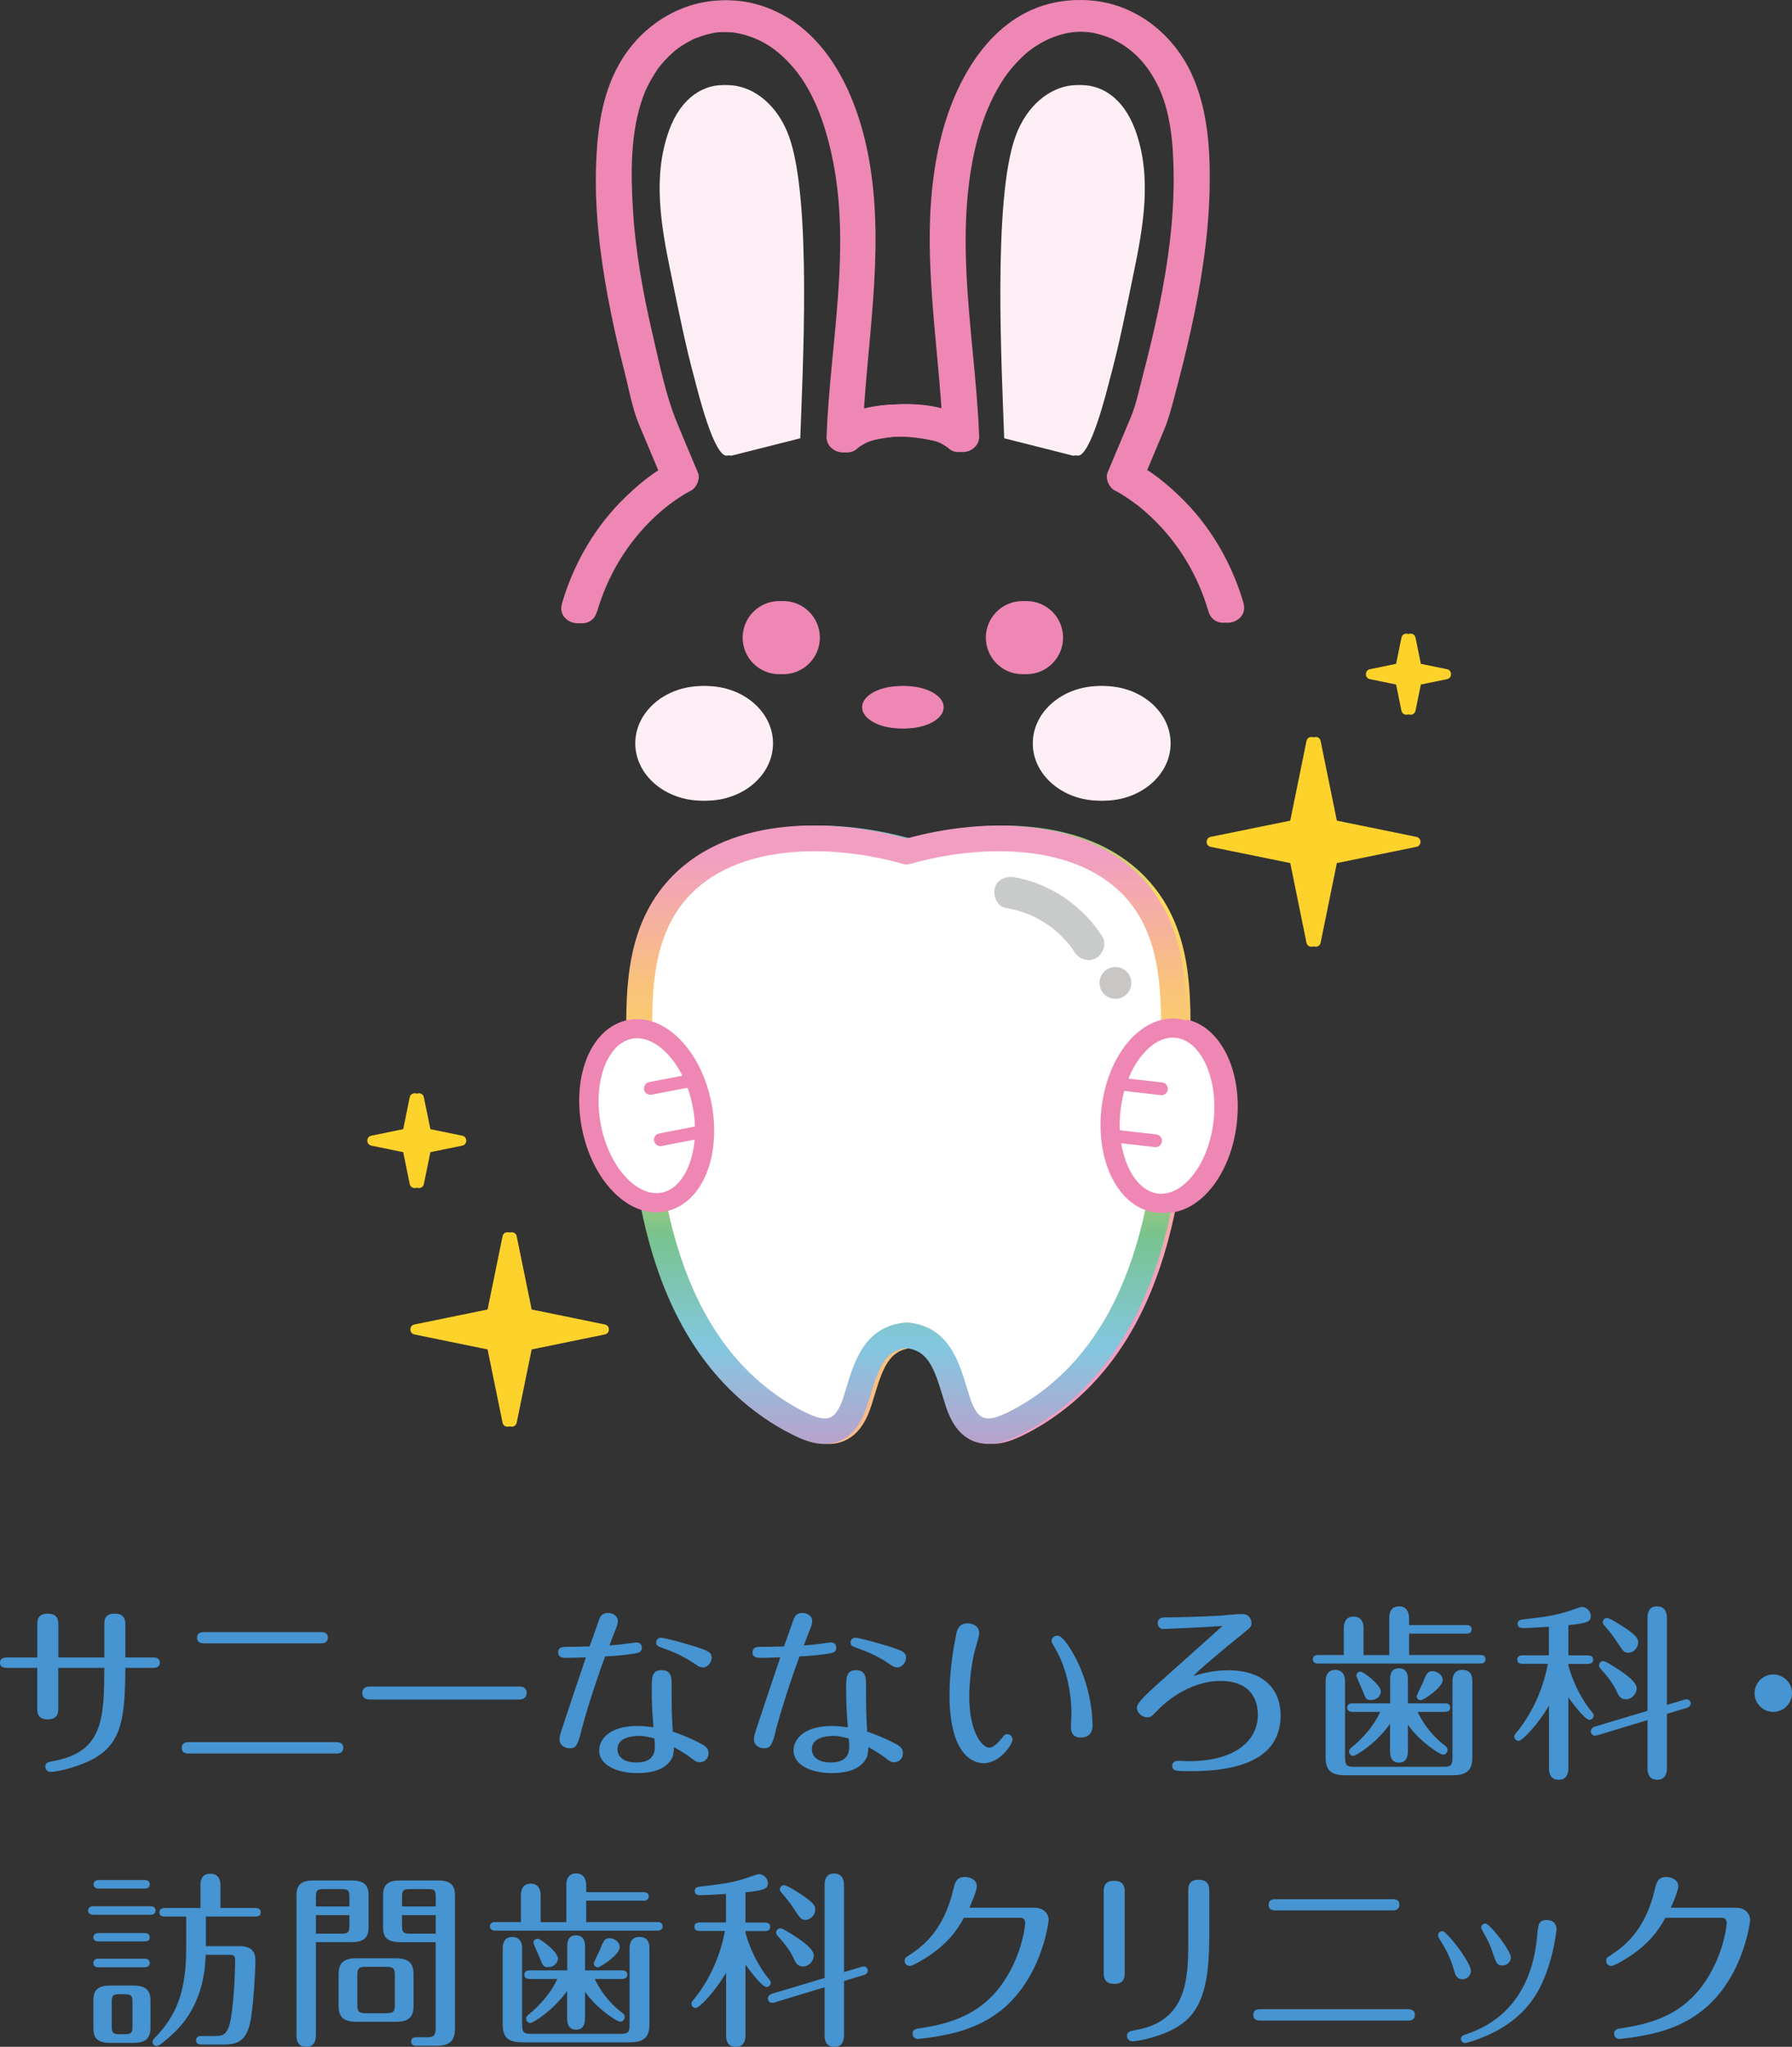 <?xml version="1.0" encoding="UTF-8"?>
<svg id="_レイヤー_2" data-name="レイヤー 2" xmlns="http://www.w3.org/2000/svg" xmlns:xlink="http://www.w3.org/1999/xlink" viewBox="0 0 201.15 229.61">
  <rect x="0" y="0" width="201.15" height="229.61" fill="#333333" stroke="none"/>
  <defs>
    <style>
      .cls-1 {
        fill: url(#_名称未設定グラデーション_143);
      }

      .cls-1, .cls-2, .cls-3, .cls-4, .cls-5, .cls-6, .cls-7, .cls-8, .cls-9 {
        stroke-width: 0px;
      }

      .cls-2 {
        fill: url(#_名称未設定グラデーション_143-2);
      }

      .cls-3 {
        fill: #4694d1;
      }

      .cls-4 {
        fill: #c9c7c5;
      }

      .cls-5 {
        fill: #c9caca;
      }

      .cls-6 {
        fill: #fdeff5;
      }

      .cls-7 {
        fill: #fff;
      }

      .cls-8 {
        fill: #fdd22b;
      }

      .cls-9 {
        fill: #ee87b4;
      }
    </style>
    <linearGradient id="_名称未設定グラデーション_143" data-name="名称未設定グラデーション 143" x1="74" y1="94.44" x2="126.54" y2="148.98" gradientUnits="userSpaceOnUse">
      <stop offset="0" stop-color="#bba1cb"/>
      <stop offset=".17" stop-color="#83c7e0"/>
      <stop offset=".36" stop-color="#79c38d"/>
      <stop offset=".58" stop-color="#fedc5e"/>
      <stop offset=".78" stop-color="#f9c37b"/>
      <stop offset="1" stop-color="#f19ec2"/>
    </linearGradient>
    <linearGradient id="_名称未設定グラデーション_143-2" data-name="名称未設定グラデーション 143" x1="101.75" y1="162.34" x2="101.75" y2="96.05" xlink:href="#_名称未設定グラデーション_143"/>
  </defs>
  <g id="design">
    <g>
      <g>
        <g>
          <path class="cls-7" d="m128.09,99.98c-6.07-7.04-17.55-6.82-25.87-4.43-8.32-2.39-19.8-2.61-25.87,4.43-4.34,5.04-4.2,11.92-4.08,18,0,.32.01.64.02.96.23,12.77,2.08,30.74,15.44,39.37.89.57,1.82,1.09,2.76,1.54.98.47,1.81.7,2.54.7.4,0,.78-.07,1.13-.21,1.03-.41,1.77-1.43,2.33-3.19.1-.31.19-.63.29-.95.91-2.99,1.84-6.08,5.44-6.4,3.6.32,4.53,3.41,5.44,6.4.1.32.19.64.29.95.56,1.76,1.3,2.78,2.33,3.19.35.14.72.21,1.12.21.73,0,1.56-.23,2.54-.7.95-.45,1.87-.97,2.76-1.54,13.36-8.63,15.21-26.61,15.44-39.37,0-.32.01-.63.02-.96.12-6.08.26-12.97-4.08-18Z"/>
          <path class="cls-1" d="m111.4,161.98c-.58,0-1.14-.11-1.66-.31-1.91-.77-2.72-2.7-3.16-4.09-.1-.32-.2-.64-.3-.97-.95-3.14-1.66-5.1-4.07-5.38-2.4.28-3.12,2.24-4.07,5.38-.1.33-.2.65-.3.97-.44,1.39-1.25,3.32-3.16,4.09-1.36.55-2.9.39-4.82-.52-1-.47-1.99-1.02-2.93-1.63-13.93-9-15.86-27.46-16.1-40.55l-.02-.95c-.13-6.33-.27-13.51,4.43-18.97,6.39-7.41,18.03-7.45,26.96-4.98,8.92-2.46,20.57-2.42,26.96,4.98,4.7,5.45,4.56,12.63,4.43,18.97l-.02.95c-.24,13.1-2.16,31.55-16.1,40.55-.94.61-1.92,1.16-2.93,1.63-1.18.56-2.22.83-3.16.83Zm-9.18-13.62s.08,0,.13,0c4.56.41,5.74,4.29,6.68,7.42.1.32.19.63.29.93.62,1.94,1.28,2.21,1.5,2.3.59.24,1.4.08,2.52-.45.89-.42,1.76-.91,2.6-1.45,12.79-8.26,14.56-25.76,14.79-38.2l.02-.96c.12-5.82.25-12.42-3.73-17.04h0c-5.61-6.5-16.64-6.21-24.39-3.99-.26.07-.53.07-.79,0-7.75-2.22-18.78-2.51-24.39,3.99-3.98,4.62-3.85,11.22-3.73,17.04l.02.96c.23,12.44,2,29.94,14.79,38.2.84.54,1.71,1.03,2.6,1.45,1.12.53,1.93.69,2.52.45.22-.09.88-.35,1.5-2.3.1-.3.19-.62.29-.93.94-3.12,2.12-7.01,6.68-7.42.04,0,.08,0,.13,0Z"/>
        </g>
        <path class="cls-9" d="m97.23,79.34c0-1.32,1.95-2.38,4.35-2.38s4.35,1.07,4.35,2.38-1.95,2.38-4.35,2.38-4.35-1.07-4.35-2.38Z"/>
        <g>
          <path class="cls-9" d="m92.03,71.53c0,2.26-1.84,4.1-4.1,4.1s-4.1-1.84-4.1-4.1,1.84-4.1,4.1-4.1,4.1,1.83,4.1,4.1Z"/>
          <path class="cls-9" d="m119.33,71.53c0,2.26-1.84,4.1-4.1,4.1s-4.1-1.84-4.1-4.1,1.84-4.1,4.1-4.1,4.1,1.83,4.1,4.1Z"/>
        </g>
        <g>
          <path class="cls-6" d="m86.77,83.39c0,3.55-3.36,6.43-7.5,6.43s-7.5-2.88-7.5-6.43,3.36-6.43,7.5-6.43,7.5,2.88,7.5,6.43Z"/>
          <path class="cls-6" d="m131.4,83.39c0,3.55-3.36,6.43-7.5,6.43s-7.5-2.88-7.5-6.43,3.36-6.43,7.5-6.43,7.5,2.88,7.5,6.43Z"/>
        </g>
        <g>
          <g>
            <g>
              <path class="cls-7" d="m71.19,115.47c3.43-.67,7.05,3.13,8.09,8.48,1.04,5.35-.9,10.23-4.34,10.89-3.43.67-7.05-3.13-8.09-8.48-1.04-5.35.9-10.23,4.34-10.89Z"/>
              <path class="cls-9" d="m74.14,136c-1.71,0-3.42-.83-4.92-2.4-1.67-1.75-2.89-4.25-3.43-7.03-1.17-6.02,1.11-11.36,5.19-12.15,2.03-.39,4.14.42,5.93,2.3,1.67,1.75,2.88,4.25,3.42,7.03,1.17,6.02-1.11,11.36-5.19,12.15-.33.06-.67.1-1.01.1Zm-2.16-19.53c-.2,0-.39.02-.58.06-2.8.54-4.39,4.95-3.49,9.63.46,2.39,1.48,4.5,2.87,5.96,1.27,1.33,2.68,1.92,3.96,1.67,2.8-.54,4.39-4.95,3.49-9.63-.46-2.39-1.48-4.5-2.87-5.96-1.08-1.13-2.26-1.73-3.38-1.73Z"/>
            </g>
            <g>
              <g>
                <line class="cls-7" x1="74.58" y1="127.85" x2="78.83" y2="127.03"/>
                <path class="cls-9" d="m74.58,128.57c-.34,0-.64-.24-.7-.58-.08-.39.18-.76.57-.84l4.25-.82c.39-.08.76.18.84.57.08.39-.18.76-.57.84l-4.25.82s-.09.01-.14.01Z"/>
              </g>
              <g>
                <line class="cls-7" x1="73.47" y1="122.09" x2="77.72" y2="121.27"/>
                <path class="cls-9" d="m73.47,122.81c-.34,0-.64-.24-.7-.58-.08-.39.18-.76.57-.84l4.25-.82c.39-.08.76.18.84.57.08.39-.18.76-.57.84l-4.25.82s-.09.01-.14.01Z"/>
              </g>
            </g>
          </g>
          <g>
            <g>
              <path class="cls-7" d="m130.37,134.96c-3.47-.39-5.79-5.1-5.18-10.52.61-5.41,3.93-9.49,7.4-9.09s5.79,5.1,5.18,10.52-3.93,9.49-7.4,9.09Z"/>
              <path class="cls-9" d="m130.84,136.06c-.2,0-.4-.01-.6-.03-4.13-.47-6.82-5.61-6.13-11.7.32-2.82,1.34-5.41,2.86-7.28,1.64-2.01,3.68-2.99,5.73-2.76,4.12.47,6.82,5.61,6.13,11.71-.32,2.82-1.34,5.41-2.86,7.28-1.48,1.82-3.28,2.79-5.13,2.79Zm1.28-19.66c-1.2,0-2.42.7-3.48,2-1.27,1.56-2.12,3.75-2.39,6.17-.54,4.74,1.4,9.01,4.23,9.33h0c1.3.14,2.66-.55,3.82-1.98,1.27-1.56,2.12-3.75,2.39-6.17.54-4.74-1.4-9.01-4.23-9.33-.11-.01-.23-.02-.34-.02Z"/>
            </g>
            <g>
              <g>
                <line class="cls-7" x1="130.83" y1="122.13" x2="126.53" y2="121.65"/>
                <path class="cls-9" d="m130.83,122.85s-.05,0-.08,0l-4.3-.49c-.39-.04-.68-.4-.63-.79.04-.39.4-.68.79-.63l4.3.49c.39.04.68.4.63.79-.04.37-.35.64-.71.64Z"/>
              </g>
              <g>
                <line class="cls-7" x1="130.17" y1="127.96" x2="125.87" y2="127.47"/>
                <path class="cls-9" d="m130.17,128.68s-.05,0-.08,0l-4.3-.49c-.39-.04-.68-.4-.63-.79.04-.39.4-.68.79-.63l4.3.49c.39.04.68.4.63.79-.04.37-.35.64-.71.64Z"/>
              </g>
            </g>
          </g>
        </g>
        <g>
          <path class="cls-9" d="m67.02,68.62c1.19-4.07,3.36-7.69,6.41-10.57.53-.5,1.09-.98,1.67-1.43.1-.08.08-.06-.08.06.07-.06.15-.11.22-.16.11-.08.21-.15.31-.23.22-.16.44-.31.66-.45.43-.28.86-.56,1.32-.78.63-.31,1.11-1.34.82-2.02-.76-1.8-1.52-3.6-2.27-5.41-1.31-3.12-1.99-6.54-2.76-9.83-1.11-4.74-2-9.54-2.28-14.41-.24-4.12-.28-8.56,1.13-12.49.21-.58.41-1.03.73-1.63.29-.55.87-1.46,1.08-1.73.37-.48.79-.93,1.23-1.35.62-.59.77-.7,1.42-1.12.48-.3.97-.58,1.49-.8-.26.12.45-.17.59-.21.34-.11.69-.21,1.04-.29.27-.06.54-.11.81-.15-.37.05.39-.03.51-.03.3-.02.61-.02.91,0,.14,0,.28.01.42.02.07,0,.75.09.36.03,2.6.39,4.63,1.6,6.41,3.55,2.47,2.68,3.81,6.42,4.61,10.01,2.34,10.45-.14,21.26-.54,31.78-.06,1.55,2.01,2.37,3.06,1.27.05-.05.11-.09.15-.13.19-.23-.41.26-.15.11.1-.05.19-.13.28-.19.25-.16.51-.28.77-.42.34-.17-.28.1-.06.02.1-.04.19-.08.29-.11.22-.08.44-.15.66-.21.22-.06.45-.12.68-.16.14-.03.28-.05.41-.08.32-.06-.06,0,.15-.02.65-.08,1.31-.1,1.96-.09,1.84.03,3.62.38,5.39.86,2.23.61,3.18-2.85.95-3.45-3.36-.92-7.08-1.46-10.5-.5-1.22.34-2.63.91-3.53,1.85,1.02.42,2.04.84,3.06,1.27.39-10.17,2.5-20.35.84-30.52-1.19-7.29-4.65-15.48-12.3-17.88-5.84-1.83-11.92.98-15.07,6.05-2.12,3.41-2.71,7.39-2.89,11.33-.23,5.15.37,10.33,1.31,15.39.53,2.85,1.18,5.68,1.9,8.49.48,1.89.83,3.96,1.59,5.76.9,2.13,1.79,4.27,2.69,6.4.27-.67.55-1.35.82-2.02-1.83.89-3.5,2.29-4.96,3.69-3.43,3.28-5.88,7.47-7.2,12.02-.65,2.22,2.81,3.16,3.45.95h0Z"/>
          <path class="cls-9" d="m139.59,67.67c-1.33-4.55-3.77-8.74-7.2-12.02-1.46-1.4-3.13-2.79-4.96-3.69.27.67.55,1.35.82,2.02.81-1.93,1.62-3.86,2.43-5.79.48-1.14.78-2.31,1.1-3.5.69-2.57,1.34-5.14,1.91-7.74,1.11-5.05,1.94-10.21,2.08-15.39.11-4.38-.12-8.96-1.9-13.02-2.46-5.59-8.1-9.3-14.27-8.39-7.43,1.09-11.63,8.16-13.39,14.82-2.94,11.17-.33,22.69.11,33.99,1.02-.42,2.04-.84,3.06-1.27-.9-.94-2.31-1.51-3.53-1.85-3.42-.95-7.13-.41-10.5.5-2.22.6-1.28,4.06.95,3.45,1.73-.47,3.48-.82,5.27-.86.66-.01,1.33,0,1.99.08.59.06-.16-.03.15.02.14.02.28.05.42.08.26.05.51.11.76.18.2.06.4.12.6.19.1.03.2.07.3.11.31.11-.24-.12-.05-.02.27.13.54.26.79.42.1.06.19.14.29.19.31.18-.33-.3-.12-.1.05.05.1.09.15.13,1.05,1.1,3.12.28,3.06-1.27-.37-9.51-2.36-19.09-1.11-28.61.53-4.03,1.65-8.22,3.95-11.62.71-1.05,1.9-2.33,2.76-3,1.07-.82,2.21-1.4,3.23-1.72.54-.17,1.1-.3,1.66-.38-.4.06.15-.01.19-.02.14-.01.28-.02.42-.03.36-.02.72-.02,1.08,0,.14,0,.86.08.51.03.27.04.54.09.81.15.3.07.59.15.88.24.13.04.26.09.39.13.06.02.67.27.35.13,2.39,1.05,4.01,2.71,5.22,5,1.66,3.11,1.94,7.03,1.96,10.65.02,4.86-.64,9.69-1.62,14.44-.55,2.67-1.19,5.32-1.88,7.95-.4,1.54-.72,3.13-1.34,4.6-.86,2.04-1.72,4.08-2.58,6.13-.28.68.18,1.71.82,2.02.46.22.9.5,1.32.78.21.14.41.28.61.42.12.08.77.57.45.32.6.46,1.17.96,1.72,1.48,3.05,2.88,5.22,6.5,6.41,10.57.64,2.21,4.1,1.27,3.45-.95h0Z"/>
        </g>
        <path class="cls-6" d="m89.83,49.17c.25-7.39,1.32-26.74-1.27-33.88-2.51-6.91-10.26-8.11-12.97-.71-1.92,5.24-.9,10.86.2,16.16.82,3.98,1.61,7.98,2.68,11.9.26.96,2.16,8.85,3.67,8.47l7.68-1.94Z"/>
        <path class="cls-6" d="m113.19,49.17c-.25-7.39-1.32-26.74,1.27-33.88,2.51-6.91,10.26-8.11,12.97-.71,1.92,5.24.9,10.86-.2,16.16-.82,3.98-1.61,7.98-2.68,11.9-.26.96-2.16,8.85-3.67,8.47l-7.68-1.94Z"/>
        <path class="cls-8" d="m150.06,92.06l8.93,1.82c.61.12.61,1,0,1.12l-8.93,1.82-1.82,8.93c-.12.61-1,.61-1.12,0l-1.82-8.93-8.93-1.82c-.61-.12-.61-1,0-1.12l8.93-1.82,1.82-8.93c.12-.61,1-.61,1.12,0l1.82,8.93Z"/>
        <path class="cls-8" d="m159.49,74.47l2.93.6c.61.12.61,1,0,1.12l-2.93.6-.6,2.93c-.12.61-1,.61-1.12,0l-.6-2.93-2.93-.6c-.61-.12-.61-1,0-1.12l2.93-.6.6-2.93c.12-.61,1-.61,1.12,0l.6,2.93Z"/>
        <path class="cls-8" d="m59.68,146.9l8.21,1.68c.61.12.61,1,0,1.12l-8.21,1.68-1.68,8.21c-.12.61-1,.61-1.12,0l-1.68-8.21-8.21-1.68c-.61-.12-.61-1,0-1.12l8.21-1.68,1.68-8.21c.12-.61,1-.61,1.12,0l1.68,8.21Z"/>
        <path class="cls-8" d="m48.31,126.67l3.57.73c.61.12.61,1,0,1.12l-3.57.73-.73,3.57c-.12.61-1,.61-1.12,0l-.73-3.57-3.57-.73c-.61-.12-.61-1,0-1.12l3.57-.73.73-3.57c.12-.61,1-.61,1.12,0l.73,3.57Z"/>
        <g>
          <path class="cls-5" d="m113.86,100.13c3.56.59,6.83,2.74,8.78,5.78"/>
          <path class="cls-5" d="m113.39,101.86c.85.14,1.67.37,2.47.68.01,0,.41.17.16.06-.25-.1.11.05.16.07.2.09.41.19.61.3.38.2.75.41,1.11.65.17.11.34.22.5.34.04.03.36.25.14.1-.21-.15.13.1.14.11.33.27.65.56.95.86.3.3.59.62.87.95.03.04.27.34.11.14-.16-.21.1.13.1.14.13.18.26.37.38.56.51.78,1.61,1.18,2.45.64.78-.5,1.19-1.61.64-2.45-2.22-3.41-5.82-5.91-9.85-6.6-.92-.16-1.97.24-2.2,1.25-.2.87.26,2.03,1.25,2.2h0Z"/>
        </g>
        <path class="cls-4" d="m127.25,111.11c-.47.87-1.55,1.19-2.42.73-.87-.47-1.19-1.55-.73-2.42.47-.87,1.55-1.19,2.42-.73.87.47,1.19,1.55.73,2.42Z"/>
      </g>
      <g>
        <g>
          <path class="cls-7" d="m127.62,99.98c-6.07-7.04-17.55-6.82-25.87-4.43-8.32-2.39-19.8-2.61-25.87,4.43-4.34,5.04-4.2,11.92-4.08,18,0,.32.01.64.02.96.23,12.77,2.08,30.74,15.44,39.37.89.57,1.82,1.09,2.76,1.54.98.47,1.81.7,2.54.7.4,0,.78-.07,1.13-.21,1.03-.41,1.77-1.43,2.33-3.19.1-.31.19-.63.29-.95.91-2.99,1.84-6.08,5.44-6.4,3.6.32,4.53,3.41,5.44,6.4.1.32.19.64.29.95.56,1.76,1.3,2.78,2.33,3.19.35.14.72.21,1.12.21.73,0,1.56-.23,2.54-.7.95-.45,1.87-.97,2.76-1.54,13.36-8.63,15.21-26.61,15.44-39.37,0-.32.01-.63.02-.96.12-6.08.26-12.97-4.08-18Z"/>
          <path class="cls-2" d="m110.93,161.98c-.58,0-1.14-.11-1.66-.31-1.91-.77-2.72-2.7-3.16-4.09-.1-.32-.2-.64-.3-.97-.95-3.14-1.66-5.1-4.07-5.38-2.4.28-3.12,2.24-4.07,5.38-.1.33-.2.65-.3.97-.44,1.39-1.25,3.32-3.16,4.09-1.36.55-2.9.39-4.82-.52-1-.47-1.99-1.02-2.93-1.63-13.93-9-15.86-27.46-16.1-40.55l-.02-.95c-.13-6.33-.27-13.51,4.43-18.97,6.39-7.41,18.03-7.45,26.96-4.98,8.92-2.46,20.57-2.42,26.96,4.98,4.7,5.45,4.56,12.63,4.43,18.97l-.02.95c-.24,13.1-2.16,31.55-16.1,40.55-.94.61-1.92,1.16-2.93,1.63-1.18.56-2.22.83-3.16.83Zm-9.18-13.62s.08,0,.13,0c4.56.41,5.74,4.29,6.68,7.42.1.32.19.63.29.93.62,1.94,1.28,2.21,1.5,2.3.59.24,1.4.08,2.52-.45.89-.42,1.76-.91,2.6-1.45,12.79-8.26,14.56-25.76,14.79-38.2l.02-.96c.12-5.82.25-12.42-3.73-17.04h0c-5.61-6.5-16.64-6.21-24.39-3.99-.26.07-.53.07-.79,0-7.75-2.22-18.78-2.51-24.39,3.99-3.98,4.62-3.85,11.22-3.73,17.04l.02.96c.23,12.44,2,29.94,14.79,38.2.84.54,1.71,1.03,2.6,1.45,1.12.53,1.93.69,2.52.45.22-.09.88-.35,1.5-2.3.1-.3.19-.62.29-.93.94-3.12,2.12-7.01,6.68-7.42.04,0,.08,0,.13,0Z"/>
        </g>
        <path class="cls-9" d="m96.77,79.34c0-1.32,1.95-2.38,4.35-2.38s4.35,1.07,4.35,2.38-1.95,2.38-4.35,2.38-4.35-1.07-4.35-2.38Z"/>
        <g>
          <path class="cls-9" d="m91.56,71.53c0,2.26-1.84,4.1-4.1,4.1s-4.1-1.84-4.1-4.1,1.84-4.1,4.1-4.1,4.1,1.83,4.1,4.1Z"/>
          <path class="cls-9" d="m118.86,71.53c0,2.26-1.84,4.1-4.1,4.1s-4.1-1.84-4.1-4.1,1.84-4.1,4.1-4.1,4.1,1.83,4.1,4.1Z"/>
        </g>
        <g>
          <path class="cls-6" d="m86.31,83.39c0,3.55-3.36,6.43-7.5,6.43s-7.5-2.88-7.5-6.43,3.36-6.43,7.5-6.43,7.5,2.88,7.5,6.43Z"/>
          <path class="cls-6" d="m130.93,83.39c0,3.55-3.36,6.43-7.5,6.43s-7.5-2.88-7.5-6.43,3.36-6.43,7.5-6.43,7.5,2.88,7.5,6.43Z"/>
        </g>
        <g>
          <g>
            <g>
              <path class="cls-7" d="m70.72,115.47c3.43-.67,7.05,3.13,8.09,8.48,1.04,5.35-.9,10.23-4.34,10.89-3.43.67-7.05-3.13-8.09-8.48-1.04-5.35.9-10.23,4.34-10.89Z"/>
              <path class="cls-9" d="m73.67,136c-1.71,0-3.42-.83-4.92-2.4-1.67-1.75-2.89-4.25-3.43-7.03-1.17-6.02,1.11-11.36,5.19-12.15,2.03-.39,4.14.42,5.93,2.3,1.67,1.75,2.88,4.25,3.42,7.03,1.17,6.02-1.11,11.36-5.19,12.15-.33.06-.67.1-1.01.1Zm-2.16-19.53c-.2,0-.39.02-.58.06-2.8.54-4.39,4.95-3.49,9.63.46,2.39,1.48,4.5,2.87,5.96,1.27,1.33,2.68,1.92,3.96,1.67,2.8-.54,4.39-4.95,3.49-9.63-.46-2.39-1.48-4.5-2.87-5.96-1.08-1.13-2.26-1.73-3.38-1.73Z"/>
            </g>
            <g>
              <g>
                <line class="cls-7" x1="74.12" y1="127.85" x2="78.37" y2="127.03"/>
                <path class="cls-9" d="m74.12,128.57c-.34,0-.64-.24-.7-.58-.08-.39.18-.76.57-.84l4.25-.82c.39-.08.76.18.84.57.08.39-.18.76-.57.84l-4.25.82s-.09.01-.14.01Z"/>
              </g>
              <g>
                <line class="cls-7" x1="73" y1="122.09" x2="77.25" y2="121.27"/>
                <path class="cls-9" d="m73,122.81c-.34,0-.64-.24-.7-.58-.08-.39.18-.76.57-.84l4.25-.82c.39-.08.76.18.84.57.08.39-.18.76-.57.84l-4.25.82s-.09.01-.14.01Z"/>
              </g>
            </g>
          </g>
          <g>
            <g>
              <path class="cls-7" d="m129.9,134.96c-3.47-.39-5.79-5.1-5.18-10.52.61-5.41,3.93-9.49,7.4-9.09s5.79,5.1,5.18,10.52-3.93,9.49-7.4,9.09Z"/>
              <path class="cls-9" d="m130.37,136.06c-.2,0-.4-.01-.6-.03-4.13-.47-6.82-5.61-6.13-11.7.32-2.82,1.34-5.41,2.86-7.28,1.64-2.01,3.68-2.99,5.73-2.76,4.12.47,6.82,5.61,6.13,11.71-.32,2.82-1.34,5.41-2.86,7.28-1.48,1.82-3.28,2.79-5.13,2.79Zm1.28-19.66c-1.2,0-2.42.7-3.48,2-1.27,1.56-2.12,3.75-2.39,6.17-.54,4.74,1.4,9.01,4.23,9.33h0c1.3.14,2.66-.55,3.82-1.98,1.27-1.56,2.12-3.75,2.39-6.17.54-4.74-1.4-9.01-4.23-9.33-.11-.01-.23-.02-.34-.02Z"/>
            </g>
            <g>
              <g>
                <line class="cls-7" x1="130.37" y1="122.13" x2="126.07" y2="121.65"/>
                <path class="cls-9" d="m130.37,122.85s-.05,0-.08,0l-4.3-.49c-.39-.04-.68-.4-.63-.79.04-.39.4-.68.79-.63l4.3.49c.39.04.68.4.63.79-.04.37-.35.64-.71.64Z"/>
              </g>
              <g>
                <line class="cls-7" x1="129.71" y1="127.96" x2="125.41" y2="127.47"/>
                <path class="cls-9" d="m129.71,128.68s-.05,0-.08,0l-4.3-.49c-.39-.04-.68-.4-.63-.79.04-.39.4-.68.79-.63l4.3.49c.39.04.68.4.63.79-.04.37-.35.64-.71.64Z"/>
              </g>
            </g>
          </g>
        </g>
        <g>
          <path class="cls-9" d="m66.56,68.62c1.19-4.07,3.36-7.69,6.41-10.57.53-.5,1.09-.98,1.67-1.43.1-.08.08-.06-.08.06.07-.06.15-.11.22-.16.11-.08.21-.15.31-.23.22-.16.44-.31.66-.45.43-.28.86-.56,1.32-.78.63-.31,1.11-1.34.82-2.02-.76-1.8-1.52-3.6-2.27-5.41-1.31-3.12-1.99-6.54-2.76-9.83-1.11-4.74-2-9.54-2.28-14.41-.24-4.12-.28-8.56,1.13-12.49.21-.58.41-1.03.73-1.63.29-.55.87-1.46,1.08-1.73.37-.48.79-.93,1.23-1.35.62-.59.77-.7,1.42-1.12.48-.3.97-.58,1.49-.8-.26.12.45-.17.59-.21.34-.11.69-.21,1.04-.29.27-.06.54-.11.81-.15-.37.05.39-.03.51-.03.3-.02.61-.02.91,0,.14,0,.28.01.42.02.07,0,.75.09.36.03,2.6.39,4.63,1.6,6.41,3.55,2.47,2.68,3.81,6.42,4.61,10.01,2.34,10.45-.14,21.26-.54,31.78-.06,1.55,2.01,2.37,3.06,1.27.05-.05.11-.09.15-.13.19-.23-.41.26-.15.11.1-.05.19-.13.28-.19.25-.16.51-.28.77-.42.34-.17-.28.1-.06.02.1-.04.19-.08.29-.11.22-.08.44-.15.66-.21.22-.06.45-.12.68-.16.14-.03.28-.05.41-.08.32-.06-.06,0,.15-.02.65-.08,1.31-.1,1.96-.09,1.84.03,3.62.38,5.39.86,2.23.61,3.18-2.85.95-3.45-3.36-.92-7.08-1.46-10.5-.5-1.22.34-2.63.91-3.53,1.85,1.02.42,2.04.84,3.06,1.27.39-10.17,2.5-20.35.84-30.52-1.19-7.29-4.65-15.48-12.3-17.88-5.84-1.83-11.92.98-15.07,6.05-2.12,3.41-2.71,7.39-2.89,11.33-.23,5.15.37,10.33,1.31,15.39.53,2.85,1.18,5.68,1.9,8.49.48,1.89.83,3.96,1.59,5.76.9,2.13,1.79,4.27,2.69,6.4.27-.67.55-1.35.82-2.02-1.83.89-3.5,2.29-4.96,3.69-3.43,3.28-5.88,7.47-7.2,12.02-.65,2.22,2.81,3.16,3.45.95h0Z"/>
          <path class="cls-9" d="m139.12,67.67c-1.33-4.55-3.77-8.74-7.2-12.02-1.46-1.4-3.13-2.79-4.96-3.69.27.67.55,1.35.82,2.02.81-1.93,1.62-3.86,2.43-5.79.48-1.14.78-2.31,1.1-3.5.69-2.57,1.34-5.14,1.91-7.74,1.11-5.05,1.94-10.21,2.08-15.39.11-4.38-.12-8.96-1.9-13.02-2.46-5.59-8.1-9.3-14.27-8.39-7.43,1.09-11.63,8.16-13.39,14.82-2.94,11.17-.33,22.69.11,33.99,1.02-.42,2.04-.84,3.06-1.27-.9-.94-2.31-1.51-3.53-1.85-3.42-.95-7.13-.41-10.5.5-2.22.6-1.28,4.06.95,3.45,1.73-.47,3.48-.82,5.27-.86.66-.01,1.33,0,1.99.08.59.06-.16-.03.15.02.14.02.28.05.42.08.26.05.51.11.76.18.2.06.4.12.6.19.1.03.2.07.3.11.31.11-.24-.12-.05-.02.27.13.54.26.79.42.1.06.19.14.29.19.31.18-.33-.3-.12-.1.05.05.1.09.15.13,1.05,1.1,3.12.28,3.06-1.27-.37-9.51-2.36-19.09-1.11-28.61.53-4.03,1.65-8.22,3.95-11.62.71-1.05,1.9-2.33,2.76-3,1.07-.82,2.21-1.4,3.23-1.72.54-.17,1.1-.3,1.66-.38-.4.06.15-.01.19-.02.14-.01.28-.02.42-.03.36-.02.72-.02,1.08,0,.14,0,.86.08.51.03.27.04.54.09.81.15.3.07.59.15.88.24.13.04.26.09.39.13.06.02.67.27.35.13,2.39,1.05,4.01,2.71,5.22,5,1.66,3.11,1.94,7.03,1.96,10.65.02,4.86-.64,9.69-1.62,14.44-.55,2.67-1.19,5.32-1.88,7.95-.4,1.54-.72,3.13-1.34,4.6-.86,2.04-1.72,4.08-2.58,6.13-.28.68.18,1.71.82,2.02.46.22.9.5,1.32.78.21.14.41.28.61.42.12.08.77.57.45.32.6.46,1.17.96,1.72,1.48,3.05,2.88,5.22,6.5,6.41,10.57.64,2.21,4.1,1.27,3.45-.95h0Z"/>
        </g>
        <path class="cls-6" d="m89.36,49.17c.25-7.39,1.32-26.74-1.27-33.88-2.51-6.91-10.26-8.11-12.97-.71-1.92,5.24-.9,10.86.2,16.16.82,3.98,1.61,7.98,2.68,11.9.26.96,2.16,8.85,3.67,8.47l7.68-1.94Z"/>
        <path class="cls-6" d="m112.72,49.17c-.25-7.39-1.32-26.74,1.27-33.88,2.51-6.91,10.26-8.11,12.97-.71,1.92,5.24.9,10.86-.2,16.16-.82,3.98-1.61,7.98-2.68,11.9-.26.96-2.16,8.85-3.67,8.47l-7.68-1.94Z"/>
        <path class="cls-8" d="m149.59,92.06l8.93,1.82c.61.12.61,1,0,1.12l-8.93,1.82-1.82,8.93c-.12.61-1,.61-1.12,0l-1.82-8.93-8.93-1.82c-.61-.12-.61-1,0-1.12l8.93-1.82,1.82-8.93c.12-.61,1-.61,1.12,0l1.82,8.93Z"/>
        <path class="cls-8" d="m159.03,74.47l2.93.6c.61.12.61,1,0,1.12l-2.93.6-.6,2.93c-.12.61-1,.61-1.12,0l-.6-2.93-2.93-.6c-.61-.12-.61-1,0-1.12l2.93-.6.6-2.93c.12-.61,1-.61,1.12,0l.6,2.93Z"/>
        <path class="cls-8" d="m59.21,146.9l8.21,1.68c.61.12.61,1,0,1.12l-8.21,1.68-1.68,8.21c-.12.61-1,.61-1.12,0l-1.68-8.21-8.21-1.68c-.61-.12-.61-1,0-1.12l8.21-1.68,1.68-8.21c.12-.61,1-.61,1.12,0l1.68,8.21Z"/>
        <path class="cls-8" d="m47.84,126.67l3.57.73c.61.12.61,1,0,1.12l-3.57.73-.73,3.57c-.12.61-1,.61-1.12,0l-.73-3.57-3.57-.73c-.61-.12-.61-1,0-1.12l3.57-.73.73-3.57c.12-.61,1-.61,1.12,0l.73,3.57Z"/>
        <g>
          <path class="cls-5" d="m113.4,100.13c3.56.59,6.83,2.74,8.78,5.78"/>
          <path class="cls-5" d="m112.92,101.86c.85.14,1.67.37,2.47.68.01,0,.41.17.16.06-.25-.1.11.05.16.07.2.09.41.19.61.3.38.2.75.41,1.11.65.17.11.34.22.5.34.04.03.36.25.14.1-.21-.15.13.1.14.11.33.27.65.56.95.86.3.3.59.62.87.95.03.04.27.34.11.14-.16-.21.1.13.1.14.13.18.26.37.38.56.51.78,1.61,1.18,2.45.64.78-.5,1.19-1.61.64-2.45-2.22-3.41-5.82-5.91-9.85-6.6-.92-.16-1.97.24-2.2,1.25-.2.87.26,2.03,1.25,2.2h0Z"/>
        </g>
        <path class="cls-4" d="m126.78,111.11c-.47.87-1.55,1.19-2.42.73-.87-.47-1.19-1.55-.73-2.42.47-.87,1.55-1.19,2.42-.73.87.47,1.19,1.55.73,2.42Z"/>
      </g>
      <g>
        <path class="cls-3" d="m11.71,185.94v-3.7c0-.42,0-1.22,1.16-1.22s1.2.78,1.2,1.22v3.7h3.11c.23,0,.76,0,.76.57s-.53.59-.76.59h-3.11c-.04,5.49-.34,8.41-3.57,10.2-1.28.71-3.72,1.47-4.86,1.47-.25,0-.55-.21-.55-.57,0-.48.27-.53,1.03-.67,5.53-1.05,5.55-4.9,5.59-10.43h-5.17v4.52c0,.44,0,1.26-1.18,1.26s-1.18-.8-1.18-1.24v-4.54H.78c-.23,0-.78,0-.78-.57s.55-.59.78-.59h3.41v-3.68c0-.44,0-1.24,1.16-1.24s1.2.78,1.2,1.24v3.68h5.17Z"/>
        <path class="cls-3" d="m37.73,195.43c.23,0,.8.02.8.63,0,.65-.55.65-.8.65h-16.53c-.23,0-.8,0-.8-.63s.55-.65.8-.65h16.53Zm-1.75-12.34c.25,0,.82,0,.82.61,0,.65-.57.65-.82.65h-13.06c-.23,0-.8,0-.8-.63s.55-.63.8-.63h13.06Z"/>
        <path class="cls-3" d="m58.34,189.2c.78,0,.78.65.78.71,0,.17-.06.74-.8.74h-16.86c-.8,0-.8-.65-.8-.71,0-.48.32-.74.78-.74h16.91Z"/>
        <path class="cls-3" d="m65.25,194.21c-.42,1.64-.63,1.91-1.3,1.91-.61,0-1.14-.38-1.14-.97,0-.38.06-.57.48-1.83.13-.4,1.72-5.19,2.48-7.4-.34.02-1.87.06-2.19.06-.67,0-.93-.19-.93-.61,0-.46.29-.63.9-.63.92,0,1.54,0,2.63-.04.29-.76.99-2.82,1.09-3.07.17-.44.46-.69.97-.69s1.11.29,1.11.92c0,.29-.13.67-.48,1.51-.04.08-.23.59-.46,1.22.9-.08,1.11-.1,1.51-.15.23-.02,1.35-.19,1.54-.19.44,0,.59.34.59.57,0,.59-.44.63-1.39.76s-2.23.23-2.73.23c-1.16,3.11-2.27,6.73-2.69,8.39Zm7.91-4.94c0-1.05,0-1.91,1.11-1.91s1.12.92,1.12,1.6c0,2.46,0,3.26.13,5.3.53.17,1.72.59,3.17,1.35.63.32.84.61.84,1.09,0,.55-.42.99-.99.99-.32,0-.53-.13-.97-.48-.48-.38-1.11-.76-1.91-1.22-.02.44-.08.95-.21,1.2-.63,1.26-2.14,1.72-3.91,1.72-2.29,0-4.29-.9-4.29-2.56,0-.99.88-2.73,4.31-2.73.74,0,1.37.1,1.79.15-.15-1.91-.19-2.65-.19-4.48Zm-1.49,5.47c-.5,0-2.36.08-2.36,1.49,0,1.01.97,1.49,2.08,1.49.69,0,2.12-.11,2.12-1.75,0-.15-.04-.86-.06-.95-.67-.17-1.16-.29-1.79-.29Zm6.37-8.05c-1.45-1.03-2.82-1.51-3.97-1.93-.34-.13-.42-.29-.42-.5,0-.29.25-.55.53-.55.23,0,1.96.42,3.62.93,1.72.55,2.08.71,2.08,1.32,0,.67-.57,1.09-.93,1.09-.34,0-.5-.08-.9-.36Z"/>
        <path class="cls-3" d="m87.07,194.21c-.42,1.64-.63,1.91-1.3,1.91-.61,0-1.14-.38-1.14-.97,0-.38.06-.57.48-1.83.13-.4,1.72-5.19,2.48-7.4-.34.02-1.87.06-2.19.06-.67,0-.93-.19-.93-.61,0-.46.29-.63.9-.63.92,0,1.54,0,2.63-.04.29-.76.99-2.82,1.09-3.07.17-.44.46-.69.97-.69s1.11.29,1.11.92c0,.29-.13.67-.48,1.51-.04.08-.23.59-.46,1.22.9-.08,1.11-.1,1.51-.15.23-.02,1.35-.19,1.54-.19.44,0,.59.34.59.57,0,.59-.44.63-1.39.76s-2.23.23-2.73.23c-1.16,3.11-2.27,6.73-2.69,8.39Zm7.91-4.94c0-1.05,0-1.91,1.11-1.91s1.12.92,1.12,1.6c0,2.46,0,3.26.13,5.3.53.17,1.72.59,3.17,1.35.63.32.84.61.84,1.09,0,.55-.42.99-.99.99-.32,0-.53-.13-.97-.48-.48-.38-1.11-.76-1.91-1.22-.02.44-.08.95-.21,1.2-.63,1.26-2.14,1.72-3.91,1.72-2.29,0-4.29-.9-4.29-2.56,0-.99.88-2.73,4.31-2.73.74,0,1.37.1,1.79.15-.15-1.91-.19-2.65-.19-4.48Zm-1.49,5.47c-.5,0-2.36.08-2.36,1.49,0,1.01.97,1.49,2.08,1.49.69,0,2.12-.11,2.12-1.75,0-.15-.04-.86-.06-.95-.67-.17-1.16-.29-1.79-.29Zm6.37-8.05c-1.45-1.03-2.82-1.51-3.97-1.93-.34-.13-.42-.29-.42-.5,0-.29.25-.55.53-.55.23,0,1.96.42,3.62.93,1.72.55,2.08.71,2.08,1.32,0,.67-.57,1.09-.93,1.09-.34,0-.5-.08-.9-.36Z"/>
        <path class="cls-3" d="m110.41,197.8c-1.03,0-3.83-.74-3.83-7.7,0-2.65.44-5.17.71-6.54.13-.67.25-1.45,1.35-1.45.59,0,1.28.34,1.28,1.09,0,.25-.23,1.07-.38,1.54-.53,1.79-.74,4.21-.74,5.57,0,4.08,1.47,5.74,2.25,5.74.57,0,1.24-.86,1.43-1.09.21-.27.32-.42.59-.42.38,0,.59.36.59.59,0,.57-1.45,2.67-3.26,2.67Zm9.84-12.68c1.16,1.93,1.96,4.18,2.29,6.83.04.29.1,1.28.1,1.62,0,.8-.42,1.35-1.32,1.35-1.11,0-1.11-.92-1.11-1.18s.06-1.37.06-1.58c0-1.62-.34-4.75-1.87-7.32-.32-.53-.36-.57-.36-.76,0-.36.36-.59.61-.59.19,0,.61,0,1.6,1.62Z"/>
        <path class="cls-3" d="m137.82,187.37c4.37,0,5.93,2.46,5.93,5.07,0,5.64-6.27,6.25-10.11,6.25-1.58,0-2.06,0-2.06-.61,0-.06,0-.55.67-.55.19,0,1.03.04,1.2.04,5.32,0,7.74-2.4,7.74-5.19,0-.74-.11-3.81-4.18-3.81-3.7,0-6.48,2.67-6.98,3.2-.78.8-.86.88-1.26.88-.61,0-1.16-.53-1.16-1.12q0-.48,1.68-2.02c1.24-1.14,6.81-6.08,7.93-7.11-1.72.13-6.41.34-6.6.34-.63,0-.67-.55-.67-.63,0-.67.59-.67.86-.67,1.18,0,4.21-.08,6.04-.19.71-.04,1.85-.19,2.56-.19.86,0,1.07.67,1.07,1.01,0,.42-.11.5-1.14,1.33-1.09.86-2.14,1.75-3.2,2.65-1.54,1.3-1.85,1.62-2.17,1.96,1.87-.57,3.05-.63,3.85-.63Z"/>
        <path class="cls-3" d="m150.84,185.67v-2.99c0-.63.19-1.33,1.11-1.33s1.11.74,1.11,1.33v2.99h2.88v-4.08c0-.44.04-1.39,1.11-1.39s1.12,1.05,1.12,1.39v.71h6.43c.19,0,.59.04.59.48s-.38.48-.59.48h-6.43v2.4h7.99c.21,0,.59.04.59.48,0,.4-.36.48-.59.48h-18.21c-.21,0-.57-.06-.59-.48,0-.42.38-.48.59-.48h2.88Zm.15,11.54c0,.8.19.99.97.99h10.11c.78,0,.97-.19.97-.99v-8.6c0-.55.17-1.28,1.09-1.28s1.14.59,1.14,1.28v8.56c0,1.6-.86,1.98-2.23,1.98h-12.03c-1.56,0-2.21-.53-2.21-1.98v-8.58c0-.69.29-1.26,1.07-1.26s1.11.55,1.11,1.26v8.62Zm7.04-.76c0,.32,0,1.28-.99,1.28s-1.01-.95-1.01-1.28v-3.07c-1.53,2.17-3.81,3.6-4.14,3.6-.21,0-.46-.19-.46-.48,0-.23.15-.36.27-.46,1.39-1.13,2.61-2.59,3.22-4h-3.11c-.21,0-.59-.06-.59-.48s.4-.48.59-.48h4.23v-2.65c0-.34,0-1.28.97-1.28,1.03,0,1.03.93,1.03,1.28v2.65h4.16c.21,0,.59.06.59.48s-.4.48-.59.48h-3.07c.4.84,1.26,2.4,3.07,3.79.15.11.29.23.29.48,0,.29-.23.53-.5.53-.38,0-2.65-1.49-3.95-3.36v2.99Zm-3.03-6.71c0,.5-.46.97-1.09.97-.5,0-.59-.06-.95-1.03-.11-.27-.71-1.58-.71-1.7,0-.21.17-.46.46-.46.34,0,2.29,1.49,2.29,2.23Zm6.94-1.28c0,.86-2.17,2.27-2.46,2.27-.27,0-.46-.21-.46-.44,0-.15.61-1.3.71-1.56.42-1.09.57-1.26,1.07-1.26s1.14.4,1.14.99Z"/>
        <path class="cls-3" d="m176.05,198.24c0,.4,0,1.41-1.09,1.41s-1.09-.99-1.09-1.41v-6.9c-1.39,2.35-3.05,3.95-3.39,3.95-.27,0-.5-.21-.5-.48,0-.17.08-.27.23-.44,1.39-1.68,2.9-4.31,3.53-7.72h-2.84c-.21,0-.59-.06-.59-.48s.4-.48.59-.48h2.96v-3.2c-1.09.08-2.65.15-2.94.15-.27,0-.57-.13-.57-.48,0-.42.4-.48.65-.5,2-.23,3.51-.38,5.28-.99.17-.06,1.11-.4,1.28-.4.57,0,1.01.53,1.01,1.01,0,.65-.44.82-2.52,1.03v3.39h2.19c.21,0,.59.06.59.48s-.4.48-.59.48h-2.19v.17c.19.74.9,3.09,2.65,5.24.08.08.19.23.19.38,0,.27-.23.48-.48.48-.53,0-2-2-2.36-2.52v7.84Zm11.06.02c0,.38,0,1.39-1.09,1.39s-1.09-.99-1.09-1.39v-5.3l-5.61,1.7c-.08.02-.23.04-.32.04-.21,0-.44-.21-.44-.48,0-.19.17-.44.46-.53l5.91-1.77v-10.35c0-.38,0-1.37,1.07-1.37s1.11.97,1.11,1.37v9.69l1.96-.59c.11-.02.21-.04.29-.04.23,0,.42.23.42.46,0,.19-.13.42-.44.5l-2.23.67v5.97Zm-5.24-10.85c.69.48,1.85,1.3,1.85,2,0,.59-.55,1.22-1.2,1.22-.53,0-.78-.29-.99-.76-.46-1.01-1.03-1.75-1.87-2.67-.08-.11-.17-.23-.17-.38,0-.29.25-.48.48-.48.29,0,1.6.88,1.89,1.07Zm.29-4.96c1.58,1.03,1.72,1.39,1.72,1.79,0,.59-.48,1.16-1.11,1.16-.44,0-.53-.08-1.3-1.26-.42-.65-.9-1.24-1.41-1.83-.06-.06-.15-.19-.15-.32,0-.27.21-.48.48-.48.29,0,1.39.69,1.77.95Z"/>
        <path class="cls-3" d="m201.15,189.94c0,1.16-.95,2.1-2.1,2.1s-2.1-.92-2.1-2.1.97-2.1,2.1-2.1,2.1.92,2.1,2.1Z"/>
        <path class="cls-3" d="m16.87,213.84c.23,0,.59.06.59.48,0,.44-.38.48-.59.48h-6.39c-.21,0-.59-.06-.59-.48s.4-.48.59-.48h6.39Zm-.65,3.01c.21,0,.59.04.59.48s-.4.46-.59.46h-5.15c-.21,0-.59-.04-.59-.46s.4-.48.59-.48h5.15Zm0,2.88c.23,0,.59.06.59.48s-.4.48-.59.48h-5.15c-.21,0-.59-.04-.59-.48s.38-.48.59-.48h5.15Zm.67,7.78c0,1.2-.61,1.66-1.91,1.66h-2.61c-1.56,0-1.89-.67-1.89-1.66v-3.11c0-1.14.5-1.66,1.89-1.66h2.61c1.47,0,1.91.61,1.91,1.66v3.11Zm-.65-16.61c.17,0,.57.04.57.48s-.4.48-.57.48h-5.15c-.21,0-.59-.06-.59-.48s.4-.48.59-.48h5.15Zm-1.37,13.69c0-.71-.15-.88-.88-.88h-.57c-.76,0-.88.17-.88.88v2.73c0,.71.15.88.88.88h.57c.74,0,.88-.17.88-.88v-2.73Zm6.01-9.59h-2.4c-.17,0-.59-.02-.59-.48,0-.42.38-.48.59-.48h4.02v-2.57c0-.27,0-1.28,1.11-1.28s1.14,1.03,1.14,1.28v2.57h3.93c.19,0,.59.06.59.48,0,.44-.4.48-.59.48h-5.57v3.32h3.79c1.51,0,1.77.82,1.77,1.6,0,.19-.13,4.96-.63,7.13-.53,2.31-1.89,2.31-3.34,2.31h-2.1c-.21,0-.59-.04-.59-.48s.36-.48.59-.48h1.45c.8,0,1.39,0,1.75-1.43.4-1.64.59-5.34.59-7.13,0-.36-.13-.55-.55-.55h-2.75c-.08,2.04-.42,5.95-3.87,9.04-.36.32-1.32,1.2-1.62,1.2s-.48-.23-.48-.48c0-.17.11-.29.23-.42,2.5-2.52,3.55-5.32,3.55-10.09v-3.53Z"/>
        <path class="cls-3" d="m35.46,228.23c0,.4,0,1.39-1.09,1.39s-1.09-.99-1.09-1.37v-15.64c0-1.16.53-1.66,1.91-1.66h4.27c1.47,0,1.91.59,1.91,1.66v3.6c0,1.26-.65,1.66-1.91,1.66h-4v10.37Zm3.76-14.36v-1.09c0-.71-.15-.86-.88-.86h-2.02c-.71,0-.86.15-.86.86v1.09h3.76Zm-3.76.97v2.08h2.88c.74,0,.88-.17.88-.88v-1.2h-3.76Zm10.96,10.18c0,1.35-.63,1.79-2.06,1.79h-4.29c-1.6,0-2.06-.61-2.06-1.79v-3.55c0-1.39.67-1.79,2.06-1.79h4.29c1.58,0,2.06.59,2.06,1.79v3.55Zm-2.1-3.43c0-.8-.19-.95-.97-.95h-2.29c-.78,0-.95.15-.95.95v3.3c0,.78.17.95.95.95h2.29c.8,0,.97-.17.97-.95v-3.3Zm.59-3.72c-1.43,0-1.91-.53-1.91-1.66v-3.6c0-1.22.59-1.66,1.91-1.66h4.25c1.56,0,1.91.67,1.91,1.66v14.93c0,1.24-.44,1.96-2.04,1.96h-2.25c-.15,0-.63,0-.63-.48s.46-.48.63-.48h1.11c.84,0,1.01-.23,1.01-1.01v-9.65h-4Zm4-4v-1.09c0-.71-.13-.86-.86-.86h-2.06c-.72,0-.86.15-.86.86v1.09h3.78Zm-3.78.97v1.2c0,.71.15.88.86.88h2.92v-2.08h-3.78Z"/>
        <path class="cls-3" d="m58.47,215.63v-2.99c0-.63.19-1.33,1.11-1.33s1.11.74,1.11,1.33v2.99h2.88v-4.08c0-.44.04-1.39,1.11-1.39s1.12,1.05,1.12,1.39v.71h6.43c.19,0,.59.04.59.48s-.38.48-.59.48h-6.43v2.4h7.99c.21,0,.59.04.59.48,0,.4-.36.48-.59.48h-18.21c-.21,0-.57-.06-.59-.48,0-.42.38-.48.59-.48h2.88Zm.15,11.54c0,.8.19.99.97.99h10.11c.78,0,.97-.19.97-.99v-8.6c0-.55.17-1.28,1.09-1.28s1.14.59,1.14,1.28v8.56c0,1.6-.86,1.98-2.23,1.98h-12.03c-1.56,0-2.21-.53-2.21-1.98v-8.58c0-.69.29-1.26,1.07-1.26s1.11.55,1.11,1.26v8.62Zm7.04-.76c0,.32,0,1.28-.99,1.28s-1.01-.95-1.01-1.28v-3.07c-1.53,2.17-3.81,3.6-4.14,3.6-.21,0-.46-.19-.46-.48,0-.23.15-.36.27-.46,1.39-1.13,2.61-2.59,3.22-4h-3.11c-.21,0-.59-.06-.59-.48s.4-.48.59-.48h4.23v-2.65c0-.34,0-1.28.97-1.28,1.03,0,1.03.93,1.03,1.28v2.65h4.16c.21,0,.59.06.59.48s-.4.48-.59.48h-3.07c.4.84,1.26,2.4,3.07,3.79.15.11.29.23.29.48,0,.29-.23.53-.5.53-.38,0-2.65-1.49-3.95-3.36v2.99Zm-3.03-6.71c0,.5-.46.97-1.09.97-.5,0-.59-.06-.95-1.03-.11-.27-.71-1.58-.71-1.7,0-.21.17-.46.46-.46.34,0,2.29,1.49,2.29,2.23Zm6.94-1.28c0,.86-2.17,2.27-2.46,2.27-.27,0-.46-.21-.46-.44,0-.15.61-1.3.71-1.56.42-1.09.57-1.26,1.07-1.26s1.14.4,1.14.99Z"/>
        <path class="cls-3" d="m83.68,228.21c0,.4,0,1.41-1.09,1.41s-1.09-.99-1.09-1.41v-6.9c-1.39,2.35-3.05,3.95-3.39,3.95-.27,0-.5-.21-.5-.48,0-.17.08-.27.23-.44,1.39-1.68,2.9-4.31,3.53-7.72h-2.84c-.21,0-.59-.06-.59-.48s.4-.48.59-.48h2.96v-3.2c-1.09.08-2.65.15-2.94.15-.27,0-.57-.13-.57-.48,0-.42.4-.48.65-.5,2-.23,3.51-.38,5.28-.99.17-.06,1.11-.4,1.28-.4.57,0,1.01.53,1.01,1.01,0,.65-.44.82-2.52,1.03v3.39h2.19c.21,0,.59.06.59.48s-.4.48-.59.48h-2.19v.17c.19.74.9,3.09,2.65,5.24.08.08.19.23.19.38,0,.27-.23.48-.48.48-.53,0-2-2-2.36-2.52v7.84Zm11.06.02c0,.38,0,1.39-1.09,1.39s-1.09-.99-1.09-1.39v-5.3l-5.61,1.7c-.08.02-.23.04-.32.04-.21,0-.44-.21-.44-.48,0-.19.17-.44.46-.53l5.91-1.77v-10.35c0-.38,0-1.37,1.07-1.37s1.11.97,1.11,1.37v9.69l1.96-.59c.11-.02.21-.04.29-.04.23,0,.42.23.42.46,0,.19-.13.42-.44.5l-2.23.67v5.97Zm-5.24-10.85c.69.48,1.85,1.3,1.85,2,0,.59-.55,1.22-1.2,1.22-.53,0-.78-.29-.99-.76-.46-1.01-1.03-1.75-1.87-2.67-.08-.11-.17-.23-.17-.38,0-.29.25-.48.48-.48.29,0,1.6.88,1.89,1.07Zm.29-4.96c1.58,1.03,1.72,1.39,1.72,1.79,0,.59-.48,1.16-1.11,1.16-.44,0-.53-.08-1.3-1.26-.42-.65-.9-1.24-1.41-1.83-.06-.06-.15-.19-.15-.32,0-.27.21-.48.48-.48.29,0,1.39.69,1.77.95Z"/>
        <path class="cls-3" d="m116.09,214.01c1.26,0,1.62.86,1.62,1.37,0,.17-.82,7.38-6.39,10.89-1.79,1.14-3.95,1.89-6.88,2.29-.27.04-1.24.17-1.43.17-.29,0-.57-.23-.57-.57,0-.5.34-.57.95-.65,3.38-.53,7.17-1.56,9.73-5.93,1.72-2.92,1.96-5.7,1.96-5.83,0-.57-.42-.61-.53-.61h-6.35c-.88,1.62-1.96,2.9-3.68,4.1-.67.48-2.04,1.3-2.4,1.3-.34,0-.57-.25-.57-.57s.11-.38.59-.69c1.39-.93,3.81-2.67,4.9-7.44.15-.63.32-1.28,1.26-1.28.55,0,1.35.29,1.35,1.05,0,.5-.69,2.08-.84,2.4h7.27Z"/>
        <path class="cls-3" d="m126.25,221.29c0,.44,0,1.26-1.16,1.26s-1.2-.8-1.2-1.24v-9.06c0-.46,0-1.26,1.16-1.26s1.2.8,1.2,1.24v9.06Zm9.48-3.7c0,6.75-1.64,8.96-4.5,10.28-1.07.5-3.15,1.12-4.14,1.12-.32,0-.59-.25-.59-.59,0-.5.42-.57.99-.67,5.76-1.01,5.89-5.74,5.89-9.99v-5.61c0-.46,0-1.26,1.16-1.26s1.2.8,1.2,1.24v5.49Z"/>
        <path class="cls-3" d="m158.01,225.39c.23,0,.8.02.8.63,0,.65-.55.65-.8.65h-16.53c-.23,0-.8,0-.8-.63s.55-.65.8-.65h16.53Zm-1.75-12.34c.25,0,.82,0,.82.61,0,.65-.57.65-.82.65h-13.06c-.23,0-.8,0-.8-.63s.55-.63.8-.63h13.06Z"/>
        <path class="cls-3" d="m163.18,220.91c-.48-1.58-1.01-2.44-1.53-3.28-.17-.27-.23-.38-.23-.53,0-.27.23-.46.48-.46.27,0,.97.84,1.3,1.24.97,1.16,1.91,2.71,1.91,3.2,0,.63-.53.95-.95.95-.65-.02-.76-.38-.99-1.11Zm11.54-4.5c0,.27-.48,4.25-2.19,7.15-1.24,2.08-3.32,4.12-7.28,5.42-.21.06-.63.21-.8.21-.23,0-.46-.21-.46-.46,0-.34.19-.38.71-.57,2.59-.88,7.15-3.32,7.84-10.96.13-1.37.17-1.81,1.12-1.81.61,0,1.05.38,1.05,1.01Zm-7.13,2.75c-.36-1.07-.57-1.47-1.03-2.29-.25-.46-.29-.53-.29-.65,0-.23.21-.44.48-.44.46,0,2.84,3.03,2.84,3.81,0,.65-.63.9-.86.9-.67,0-.74-.17-1.14-1.32Z"/>
        <path class="cls-3" d="m194.83,214.01c1.26,0,1.62.86,1.62,1.37,0,.17-.82,7.38-6.39,10.89-1.79,1.14-3.95,1.89-6.88,2.29-.27.04-1.24.17-1.43.17-.29,0-.57-.23-.57-.57,0-.5.34-.57.95-.65,3.38-.53,7.17-1.56,9.73-5.93,1.72-2.92,1.96-5.7,1.96-5.83,0-.57-.42-.61-.53-.61h-6.35c-.88,1.62-1.96,2.9-3.68,4.1-.67.48-2.04,1.3-2.4,1.3-.34,0-.57-.25-.57-.57s.11-.38.59-.69c1.39-.93,3.81-2.67,4.9-7.44.15-.63.32-1.28,1.26-1.28.55,0,1.35.29,1.35,1.05,0,.5-.69,2.08-.84,2.4h7.27Z"/>
      </g>
    </g>
  </g>
</svg>